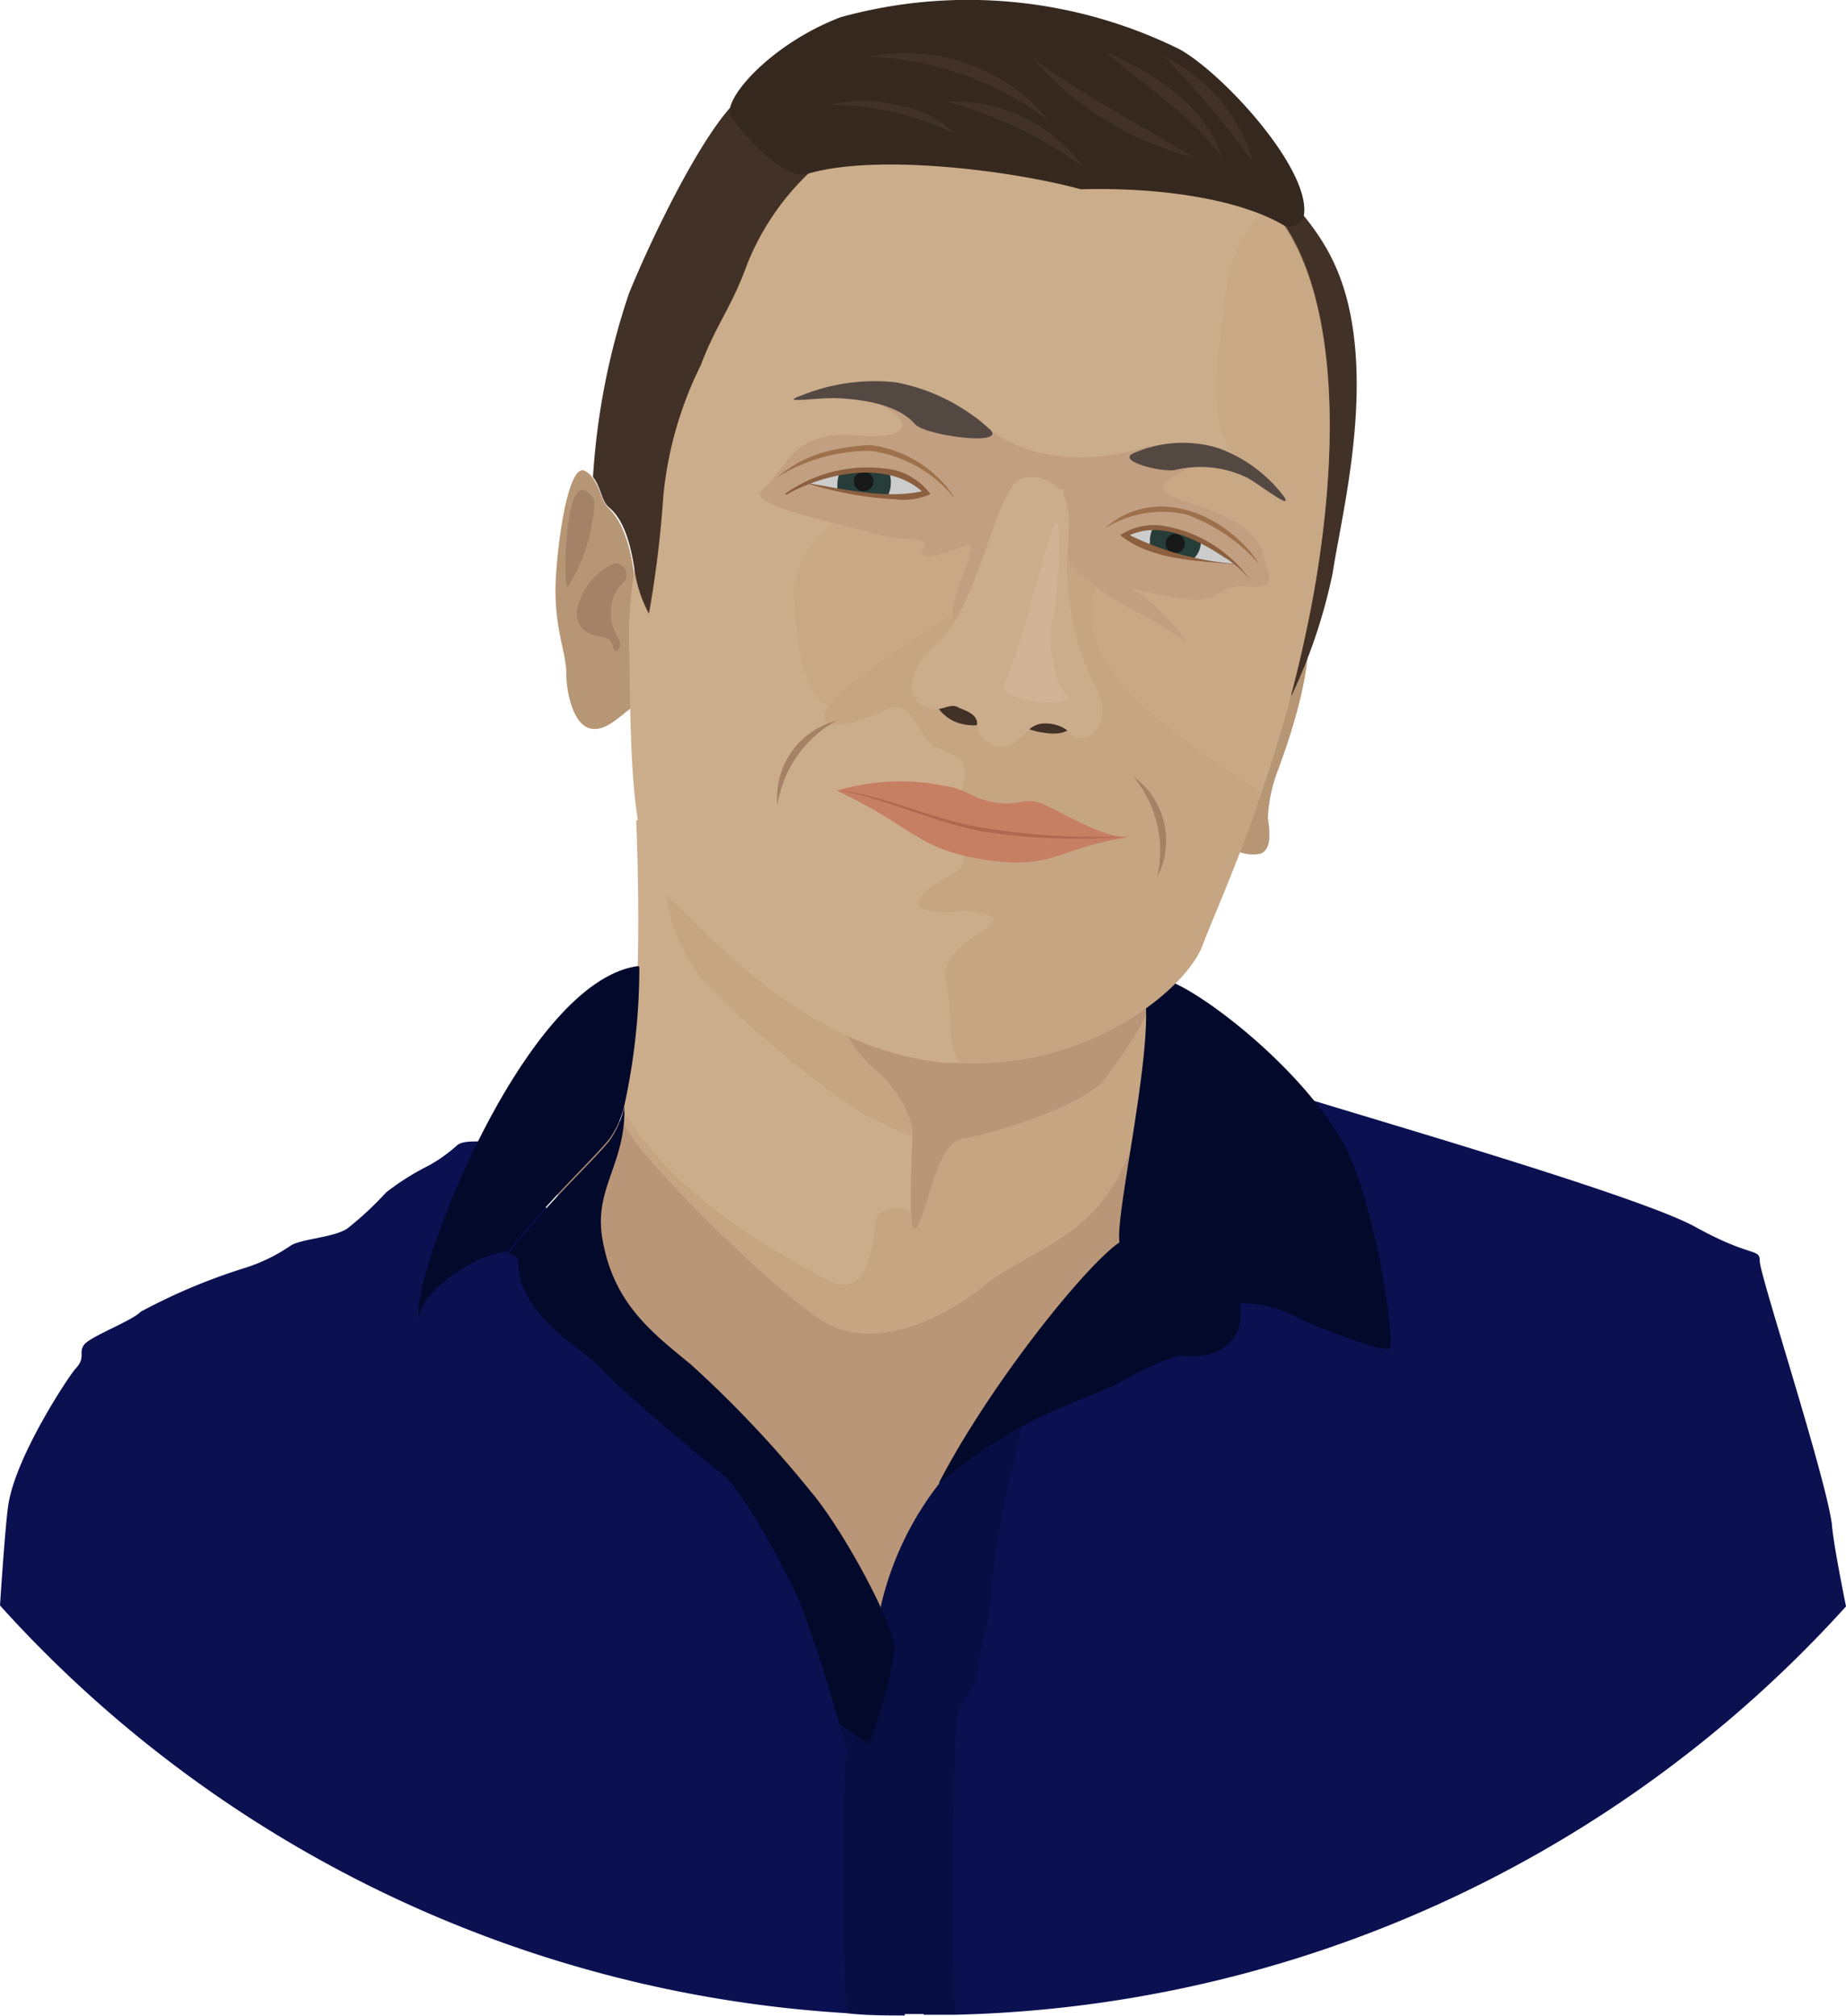 <svg xmlns="http://www.w3.org/2000/svg" viewBox="0 0 76.86 83.92"><defs><style>.cls-1{fill:#ccad8b;}.cls-11,.cls-2{fill:#c6a583;}.cls-3{fill:#ba9679;}.cls-4{fill:#ba9678;}.cls-5{fill:#0b1051;}.cls-6{fill:#070e44;}.cls-7{fill:#03092b;}.cls-8{fill:#b79676;}.cls-9{fill:#a38267;}.cls-10{fill:#423126;}.cls-11{opacity:0.5;}.cls-12{fill:#c19f80;}.cls-13{fill:#c67f63;}.cls-14{fill:#af684f;}.cls-15{fill:#a58265;}.cls-16{fill:#35281e;}.cls-17{fill:#ccc;}.cls-18{fill:#273d39;}.cls-19{fill:#171919;}.cls-20{fill:#8c603f;}.cls-21{fill:#9e714c;}.cls-22{fill:#544843;}.cls-23{fill:#d1b395;}</style></defs><g id="Calque_2" data-name="Calque 2"><g id="Calque_16" data-name="Calque 16"><g id="cou"><path class="cls-1" d="M33.23,66.52a53.33,53.33,0,0,1,1.7,5.23c-4.86-3.56-12.69-11.29-14.87-13.62-1.51-1.6-.47-3.87,1.1-6,.26,0,.41.13.41.37.1,2.28,2.64,3.45,3.49,4.42s4.13,3.7,4.94,4.35S32.47,64.91,33.23,66.52Z"/><path class="cls-1" d="M38.55,73.57a4,4,0,0,1-2.36-.95,20.06,20.06,0,0,0,1.06-3.92c0-1.09-2.19-5.07-3.55-6.59a46.93,46.93,0,0,0-5-5.3c-1.66-1.39-3.27-2.61-3.7-5.31-.31-2,.88-3,.93-5.15a1.69,1.69,0,0,1,0-.3s0,0,0,0a27,27,0,0,0,.62-5.75c.06-2.33,0-4.66-.06-6.14l.65-.26S33.38,29,40.07,29.27s9.7,8.71,9.07,9.63a8.65,8.65,0,0,0-1,3c-.2.94-.41,2.11-.66,3.58A7.11,7.11,0,0,0,48,49.64c.71,1.64,1.83,3.07,2.55,4.7C51.82,57.18,41,73,38.55,73.57Z"/><path class="cls-2" d="M48,49.64c-.06.49-.11.86-.13,1.06-.16,1.18-8.37,7.67-10.17,8.43s-11.66-5.4-12.18-6.45.32-6.69.64-6.15c2.25,3.77,7.51,6.3,8.19,6.7,1.83,1.06,2-1.48,2.08-2.28s1.12-.68,1.5-.54l.49-2.6s8.32-6.45,8.74-6.4a3.22,3.22,0,0,1,.94.48c-.2.94-.41,2.11-.66,3.58A7.11,7.11,0,0,0,48,49.64Z"/><path class="cls-2" d="M27.64,35.87a7.55,7.55,0,0,0,1.61,4.92A41.88,41.88,0,0,0,36,46.43c.8.29,1.93,1.09,2.9,1s1-4.21-1-5.4S27.64,35.87,27.64,35.87Z"/><path class="cls-3" d="M34.84,42.22a6.13,6.13,0,0,0,1.53,2.27A4.67,4.67,0,0,1,38,47c0,.67-.3,5.19.26,3.93s.8-3.4,1.88-3.54S45.21,46,46,44.92s2.29-3.13,1.83-3.65S34.84,42.22,34.84,42.22Z"/><path class="cls-4" d="M26.06,46.91c.49,1.27,6.74,7.43,8.54,8.28s4.28,0,6.31-1.61c2.22-1.8,5.2-2,6.48-6.67s1.08,5.35.49,6.06S36.26,68.32,36.26,68.32L21.81,53.68l2.87-8Z"/></g><path class="cls-5" d="M76.86,66.88a51.64,51.64,0,0,1-37.13,17l-1.27,0c0-1.75.16-6.28.42-10.49s.67-8.28,1.29-8.63a1.4,1.4,0,0,0,.34-2.11l-.08-.11.84-2.43,0-.1.63-1.82,6.15-5.87.33-.32.46-.78,1.36-2.32.63-1.07L52.52,45l1.55.63.71.22c3.62,1.11,13.54,4,15.77,5.21,2.4,1.33,2.72.88,2.72,1.45s2.71,8.84,3,10.93C76.32,64.09,76.56,65.37,76.86,66.88Z"/><path class="cls-5" d="M37.67,83.91c-.83,0-1.65,0-2.47-.1A51.64,51.64,0,0,1,0,66.84c.14-2.13.27-3.72.35-4.21C.68,60.55,2.92,57.22,3.13,57c.46-.49.13-.65.36-1s2-1,2.37-1.39a24.49,24.49,0,0,1,4.36-1.83,7.16,7.16,0,0,0,1.88-.92c.44-.29,1.8-.33,2.37-.72a13.76,13.76,0,0,0,1.61-1.5,10.71,10.71,0,0,1,1.8-1.13A6.41,6.41,0,0,0,19,47.71c.18-.18.52-.19.94-.19h0a6.28,6.28,0,0,0,1.13,0l1.69,2.8.18.31,2.46,4.08,5.95,5.93,5,7.5,0,.06.78,1.17h0l.28.4.06,3.61Z"/><path class="cls-6" d="M42.38,60.21a39.48,39.48,0,0,0-1.1,5.85c0,1.55-.54,2.52-.56,3.38s-.67,1.24-.86,2c0,.14-.06.59-.09,1.25-.1,2.74-.12,9.07,0,11.16l-1.27,0h-.79c-.83,0-1.65,0-2.47-.1-.05-.94-.24-5-.08-9.61a11.53,11.53,0,0,1,.13-1.42h0c0-.24.07-.47.11-.71.26-1.45.67-2.83.93-3.78h0a1.09,1.09,0,0,0,.05-.17c.09-.31.16-.57.2-.75s.07-.31.1-.47a13.06,13.06,0,0,1,2.46-5.12,8.44,8.44,0,0,1,2.2-1.71c.53-.3,1-.52,1.12-.59h0C42.52,59.45,42.48,59.74,42.38,60.21Z"/><path class="cls-7" d="M51.32,54.28a4.92,4.92,0,0,1,2.65.54c.76.41,3.63,1.51,3.89,1.32s-.63-6.37-2-8.67c-1.86-3.21-6-6.3-7.33-6.68Z"/><path class="cls-7" d="M39.1,61.76c3.25-2.71,5.3-3.18,7.33-4.1a13.57,13.57,0,0,1,2.65-1.23c1.32.17,2.21-.26,2.52-1.21s-1-12.47-3.19-14.61-.88-.2-.74.8c.35,2.4-1.24,9.11-1.06,10.31-1.45,1-5.4,5.94-7.51,10Z"/><g id="oreilles"><path class="cls-8" d="M26.48,29.33c-.69.48-1.24,1.14-1.9,1s-1-1.37-1-2.29-.57-2-.43-4.1.6-4.62,1.19-4.34a.86.86,0,0,1,.31.26h0c.32.4.41,1,.63,1.23s.83.76,1.11,2.71a.08.08,0,0,0,0,0c0,.12,0,.24.05.37A46.16,46.16,0,0,1,26.48,29.33Z"/><path class="cls-8" d="M51.4,35.38a1.61,1.61,0,0,0,1.09.16c.5-.21.36-1,.3-1.5a6.32,6.32,0,0,1,.43-2c.15-.43,1.76-4.61,1.08-6.33s-3.17,2.14-3.53,4S50.53,34.91,51.4,35.38Z"/><path class="cls-9" d="M24.75,20.83a7.27,7.27,0,0,1-1.09,3.58c-.24.3-.15-4,.55-4C24.47,20.34,24.75,20.83,24.75,20.83Z"/><path class="cls-9" d="M26,24.2a.47.47,0,0,0-.43-.74,2.71,2.71,0,0,0-1.56,2c0,1,.86,1,1.23,1.1s.23.71.46.52c.39-.3-.28-.7-.26-1.52A1.67,1.67,0,0,1,26,24.2Z"/></g><path id="cheveux_ariere_gauche" data-name="cheveux ariere gauche" class="cls-10" d="M52.12,8.16a8.84,8.84,0,0,1,2.56,5.63c0,3.1-.33,4.46-.28,6A52.48,52.48,0,0,1,54,25.27c-.14,1.46-.44,4.26-.17,3.57a22.35,22.35,0,0,0,1.66-5c.32-2.11,1.37-6.24.86-10s-2.26-5-4.19-7.27C51.06,5.33,51.28,7.42,52.12,8.16Z"/><g id="peau_ombre" data-name="peau ombre"><path class="cls-1" d="M54.7,24.69A56.32,56.32,0,0,1,52.52,33c-.22.64-.43,1.25-.64,1.81-.81,2.17-1.52,3.74-1.82,4.56C49.42,41.1,45.44,44.5,40,44.25c-.21,0-.42,0-.64,0-5.77-.57-9.57-5.12-11.37-6.73s-1.71-5.87-1.8-11S30,9.91,31.3,6.6s11.09-2.75,14-2c0,0,5.51,2.3,7.52,4.05a3.55,3.55,0,0,1,.51.54C55.31,11.92,56,17.3,54.7,24.69Z"/><path class="cls-11" d="M54.7,24.69A56.32,56.32,0,0,1,52.52,33c-.22.64-.43,1.25-.64,1.81L50,34.25l-4.64-5.14-.37-6,2.5-3.34,2.3-.83.6.19s1.69.55,1.06-.12c-1.09-1.18-.8-3.54-.57-5.68s.57-3.62,2-4.66c-.23.17.39.37.51.54C55.31,11.92,56,17.3,54.7,24.69Z"/><path class="cls-11" d="M35.15,21.41a4.74,4.74,0,0,0-2.1,3c0,.9.21,5.27,1.79,5s6.92-2.52,7.09-4,.14-4.44-1.41-4.25S36.1,21,35.15,21.41Z"/><path class="cls-2" d="M52.52,33c-1.05,3.1-2.08,5.34-2.46,6.37C49.42,41.1,45.44,44.5,40,44.25c-.68-.74-.24-1.92-.61-3.33-.44-1.67,2.68-2.34,1.82-2.78s-1.64,0-2.66-.25.54-1.24,1.14-1.52c1.32-.6-.92-2.37.38-3.15s1.71-6.83,1.86-7.65c.56-3,4.81-5.17,3.61-.88C44.54,28.27,50.41,31.49,52.52,33Z"/><path class="cls-2" d="M40.07,25.32c-1.54,1-5.25,3.29-5.69,4.26s1.12.64,2.4,0,1.32,1,2.15,1.49,1.51.29,1.14,1.75,1.42,1.31,1.86.71,1.27-7.7,0-8A9.75,9.75,0,0,0,40.07,25.32Z"/><path class="cls-12" d="M44.94,19.67c2.3-1.33,5.25-.54,4.63-.23-3.6,1.74,2.52,1,3.08,3.83.16.8.6,1.26-.79,1.14-1.11-.1-1,.69-2.41.53s-2.77-.63-2.08-.28,2.62,2.62,1.77,1.89-4.93-2.34-4.83-3.92c0-.92-.82.51-.25-.64S43.74,20.37,44.94,19.67Z"/><path class="cls-12" d="M39.69,25.71c-.22-.83,1.33-3.38.47-3s-2.07.73-1.71.14-.94-.28-1.93-.61-5.66-1.17-4.76-1.86,1.17-2.5,3.85-2.26,2.16-.75,1.06-1.25c-.57-.26,3.4-.23,4.24.71,1.1,1.23,3.85,2,6.89,1,.74-.24-3,1.86-3.94,1.85s-2.17,3.36-2.54,4S40,26.94,39.69,25.71Z"/></g><g id="bouche"><path id="bouche-2" data-name="bouche" class="cls-13" d="M41.5,33.42c.89.14,1.1-.21,1.77,0s2.48,1.44,3.72,1.44c-2.94.42-3.11,1.39-6,.93s-2.89-1.35-6.15-2.87a9.16,9.16,0,0,1,4.45-.21C40.37,32.87,40.38,33.24,41.5,33.42Z"/><path class="cls-14" d="M34.84,32.88c2.06.26,3.95,1.22,6,1.57a29.63,29.63,0,0,0,6.17.37,25.77,25.77,0,0,1-6.2-.22c-2-.4-3.9-1.34-5.95-1.72Z"/><path class="cls-15" d="M34.84,30a4.83,4.83,0,0,0-2.47,3.54A3.31,3.31,0,0,1,34.84,30Z"/><path class="cls-15" d="M48.18,36.52a4.85,4.85,0,0,0-1-4.2,3.3,3.3,0,0,1,1,4.2Z"/></g><g id="cheveux"><path class="cls-10" d="M34,6.91A10.75,10.75,0,0,0,31.11,11c-.65,1.8-1.3,2.52-1.93,4.2a15.54,15.54,0,0,0-1.56,5.44,46.55,46.55,0,0,1-.6,4.91,5.5,5.5,0,0,1-.59-1.75.08.08,0,0,1,0,0c-.28-2-.84-2.47-1.11-2.71s-.31-.83-.63-1.23h0a29.57,29.57,0,0,1,1.5-7.65c1-2.46,3.51-7.67,5-8.4a6.62,6.62,0,0,1,2.56-.72S35,6.12,34,6.91Z"/><path class="cls-16" d="M53.49,9.4C51.63,8.3,48.38,7.79,45,7.88c-2.85-.78-8.52-1.5-11.39-.64-1,.3-2.73-1.75-3.17-2.38s1.58-3,4.55-4.14A19.89,19.89,0,0,1,49.11,2.05c1.8,1,5.36,4.88,5.19,6.82A.61.61,0,0,1,53.49,9.4Z"/><path class="cls-10" d="M39.39,4.23a6.69,6.69,0,0,1,5.7,2.7,17.7,17.7,0,0,0-5.7-2.7Z"/><path class="cls-10" d="M36.16,2.36a7.76,7.76,0,0,1,7.55,2.7,13.29,13.29,0,0,0-7.55-2.7Z"/><path class="cls-10" d="M34.55,4.37a5.61,5.61,0,0,1,2.76,0,4.21,4.21,0,0,1,2.45,1.21,11.76,11.76,0,0,0-5.21-1.21Z"/><path class="cls-10" d="M49.75,6.57A13.13,13.13,0,0,1,43,2.43C45.16,4,47.46,5.2,49.75,6.57Z"/><path class="cls-10" d="M46.05,2.17c2,.86,4.15,2.23,4.84,4.4-1.31-1.82-3.18-2.93-4.84-4.4Z"/><path class="cls-10" d="M48.47,2.36a7,7,0,0,1,3.72,4.43,37.29,37.29,0,0,0-3.72-4.43Z"/></g><path class="cls-17" d="M46.82,22.3c.81-.51,1-.52,2.54-.07a4.71,4.71,0,0,1,2.1,1.27A17.39,17.39,0,0,1,49,23.13C48.39,22.91,47.18,22.79,46.82,22.3Z"/><path class="cls-18" d="M50,22.54v0a1,1,0,0,1-.27.69,13.76,13.76,0,0,1-1.85-.43,1.22,1.22,0,0,1,0-.26A1.08,1.08,0,0,1,48,22a3.57,3.57,0,0,1,1.15.17C49.37,22.23,49.66,22.36,50,22.54Z"/><circle class="cls-19" cx="48.93" cy="22.63" r="0.4"/><path class="cls-20" d="M51.46,23.5c-1.63-.17-3.49-.16-4.82-1.22a2.6,2.6,0,0,1,1.64-.41,5.52,5.52,0,0,1,3.81,2.33,4,4,0,0,0-1.12-1c-1.17-.77-2.73-1.58-4.09-.84l0-.16a11.92,11.92,0,0,0,4.55,1.27Z"/><path class="cls-21" d="M52.36,23.41a7.35,7.35,0,0,0-3-2A4.53,4.53,0,0,0,46,22c2.06-1.84,5-.64,6.39,1.42Z"/><path class="cls-22" d="M49,19.55c-.45.16-2.44-.31-1.87-.65a5.05,5.05,0,0,1,3.61-.24,6,6,0,0,1,2.71,2c.43.65-1-.49-1.52-.77A4.46,4.46,0,0,0,49,19.55Z"/><path class="cls-17" d="M33.53,20.09a7.22,7.22,0,0,1,2.77-.54,2.8,2.8,0,0,1,2.25,1C38,21,35.17,20.5,33.53,20.09Z"/><path class="cls-18" d="M37.09,20.12a1.09,1.09,0,0,1-.14.54,17.23,17.23,0,0,1-2.08-.27,1.24,1.24,0,0,1,0-.27,1.1,1.1,0,0,1,.08-.4,7.15,7.15,0,0,1,1.34-.16,3.45,3.45,0,0,1,.72.08A1.13,1.13,0,0,1,37.09,20.12Z"/><circle class="cls-19" cx="35.96" cy="20.04" r="0.41"/><path class="cls-21" d="M39.69,20.68a5.41,5.41,0,0,0-3.45-1.91,7.35,7.35,0,0,0-3.87,1.09,5.22,5.22,0,0,1,1.82-1,8.86,8.86,0,0,1,2.05-.33,4.93,4.93,0,0,1,3.45,2.11Z"/><path class="cls-20" d="M32.67,20.57a5.92,5.92,0,0,1,4.58-1,2.69,2.69,0,0,1,1.49,1,2.7,2.7,0,0,1-1.44.22,15.1,15.1,0,0,1-3.77-.69c1.6.25,3.39.72,5,.32l0,.18c-1.44-1.5-4.16-.93-5.79,0Z"/><path class="cls-22" d="M38.1,17.66c.4.46,3.7.92,3.16.26a8,8,0,0,0-3.94-2,8.13,8.13,0,0,0-3.94.54c-1.06.38.7.07,1.55.12S37.35,16.79,38.1,17.66Z"/><g id="nez"><path class="cls-10" d="M39,29.38a1.64,1.64,0,0,0,1.06.76c.65.16,1.37,0,1.15-.61S38.66,28.69,39,29.38Z"/><path class="cls-10" d="M43.22,29.5c.4-.06,1.25-.16,1.43.27s-.15.85-1,.76-1.18-.3-1.13-.66S43.22,29.5,43.22,29.5Z"/><path class="cls-1" d="M45.17,30.7c-.52.12-.51-.21-.93-.42a1.64,1.64,0,0,0-.56-.16c-.63-.07-.89.29-1.19.59a1,1,0,0,1-.76.36.49.49,0,0,1-.21,0l-.07,0c-.32-.14-.81-.45-.77-.91s-.58-.6-.78-.71c-.38-.22-.7.25-1.36,0a.83.83,0,0,1-.34-.23c-.62-.71.07-1.78.66-2.27,1.94-1.61,2.5-6.47,3.63-7a1.39,1.39,0,0,1,1.3.18c1.05.53.63,2.23.64,3.58a11.16,11.16,0,0,0,1.09,4.76C46.23,29.52,45.86,30.53,45.17,30.7Z"/><path class="cls-1" d="M45.17,30.7c-.69.16-.45-.46-1.49-.58-.63-.07-.89.29-1.19.59h0l.09-.12c.38-.56,1.18-1.53,1-2.36s-.17-3.65.84-4.6a11.16,11.16,0,0,0,1.09,4.76C46.23,29.52,45.86,30.53,45.17,30.7Z"/><path class="cls-23" d="M44.45,29c0,.53-2.83.18-2.63-.46,0,0,0-.07,0-.1.56-.95,1.71-5.79,2.07-6.58s.19,2.74,0,3.63a4.94,4.94,0,0,0,.14,2.77s0,0,0,0a2.64,2.64,0,0,0,.31.6l0,0h0Z"/></g><path class="cls-7" d="M26.62,40.26A27,27,0,0,1,26,46s0,0,0,0a3.85,3.85,0,0,1-.63,1.42c-.73.9-2.71,2.72-4.2,4.7-1-.07-3.63,1.49-3.71,2.74-.52-1.18,4.24-14,9.11-14.64Z"/><path class="cls-7" d="M37.25,68.7a20.06,20.06,0,0,1-1.06,3.92c-.39-.24-.81-.54-1.26-.87a53.33,53.33,0,0,0-1.7-5.23C32.47,64.91,30.9,62,30,61.31S25.91,57.93,25.06,57s-3.39-2.14-3.49-4.42c0-.24-.15-.36-.41-.37,1.49-2,3.47-3.8,4.2-4.7A3.85,3.85,0,0,0,26,46.05a1.69,1.69,0,0,0,0,.3c-.05,2.18-1.24,3.18-.93,5.15.43,2.7,2,3.92,3.7,5.31a46.93,46.93,0,0,1,5,5.3C35.06,63.63,37.25,67.61,37.25,68.7Z"/><path class="cls-6" d="M36.19,72.62c-.28.82-.5,1.43-.5,1.43a24.12,24.12,0,0,1-.76-2.3C35.38,72.08,35.8,72.38,36.19,72.62Z"/></g></g></svg>